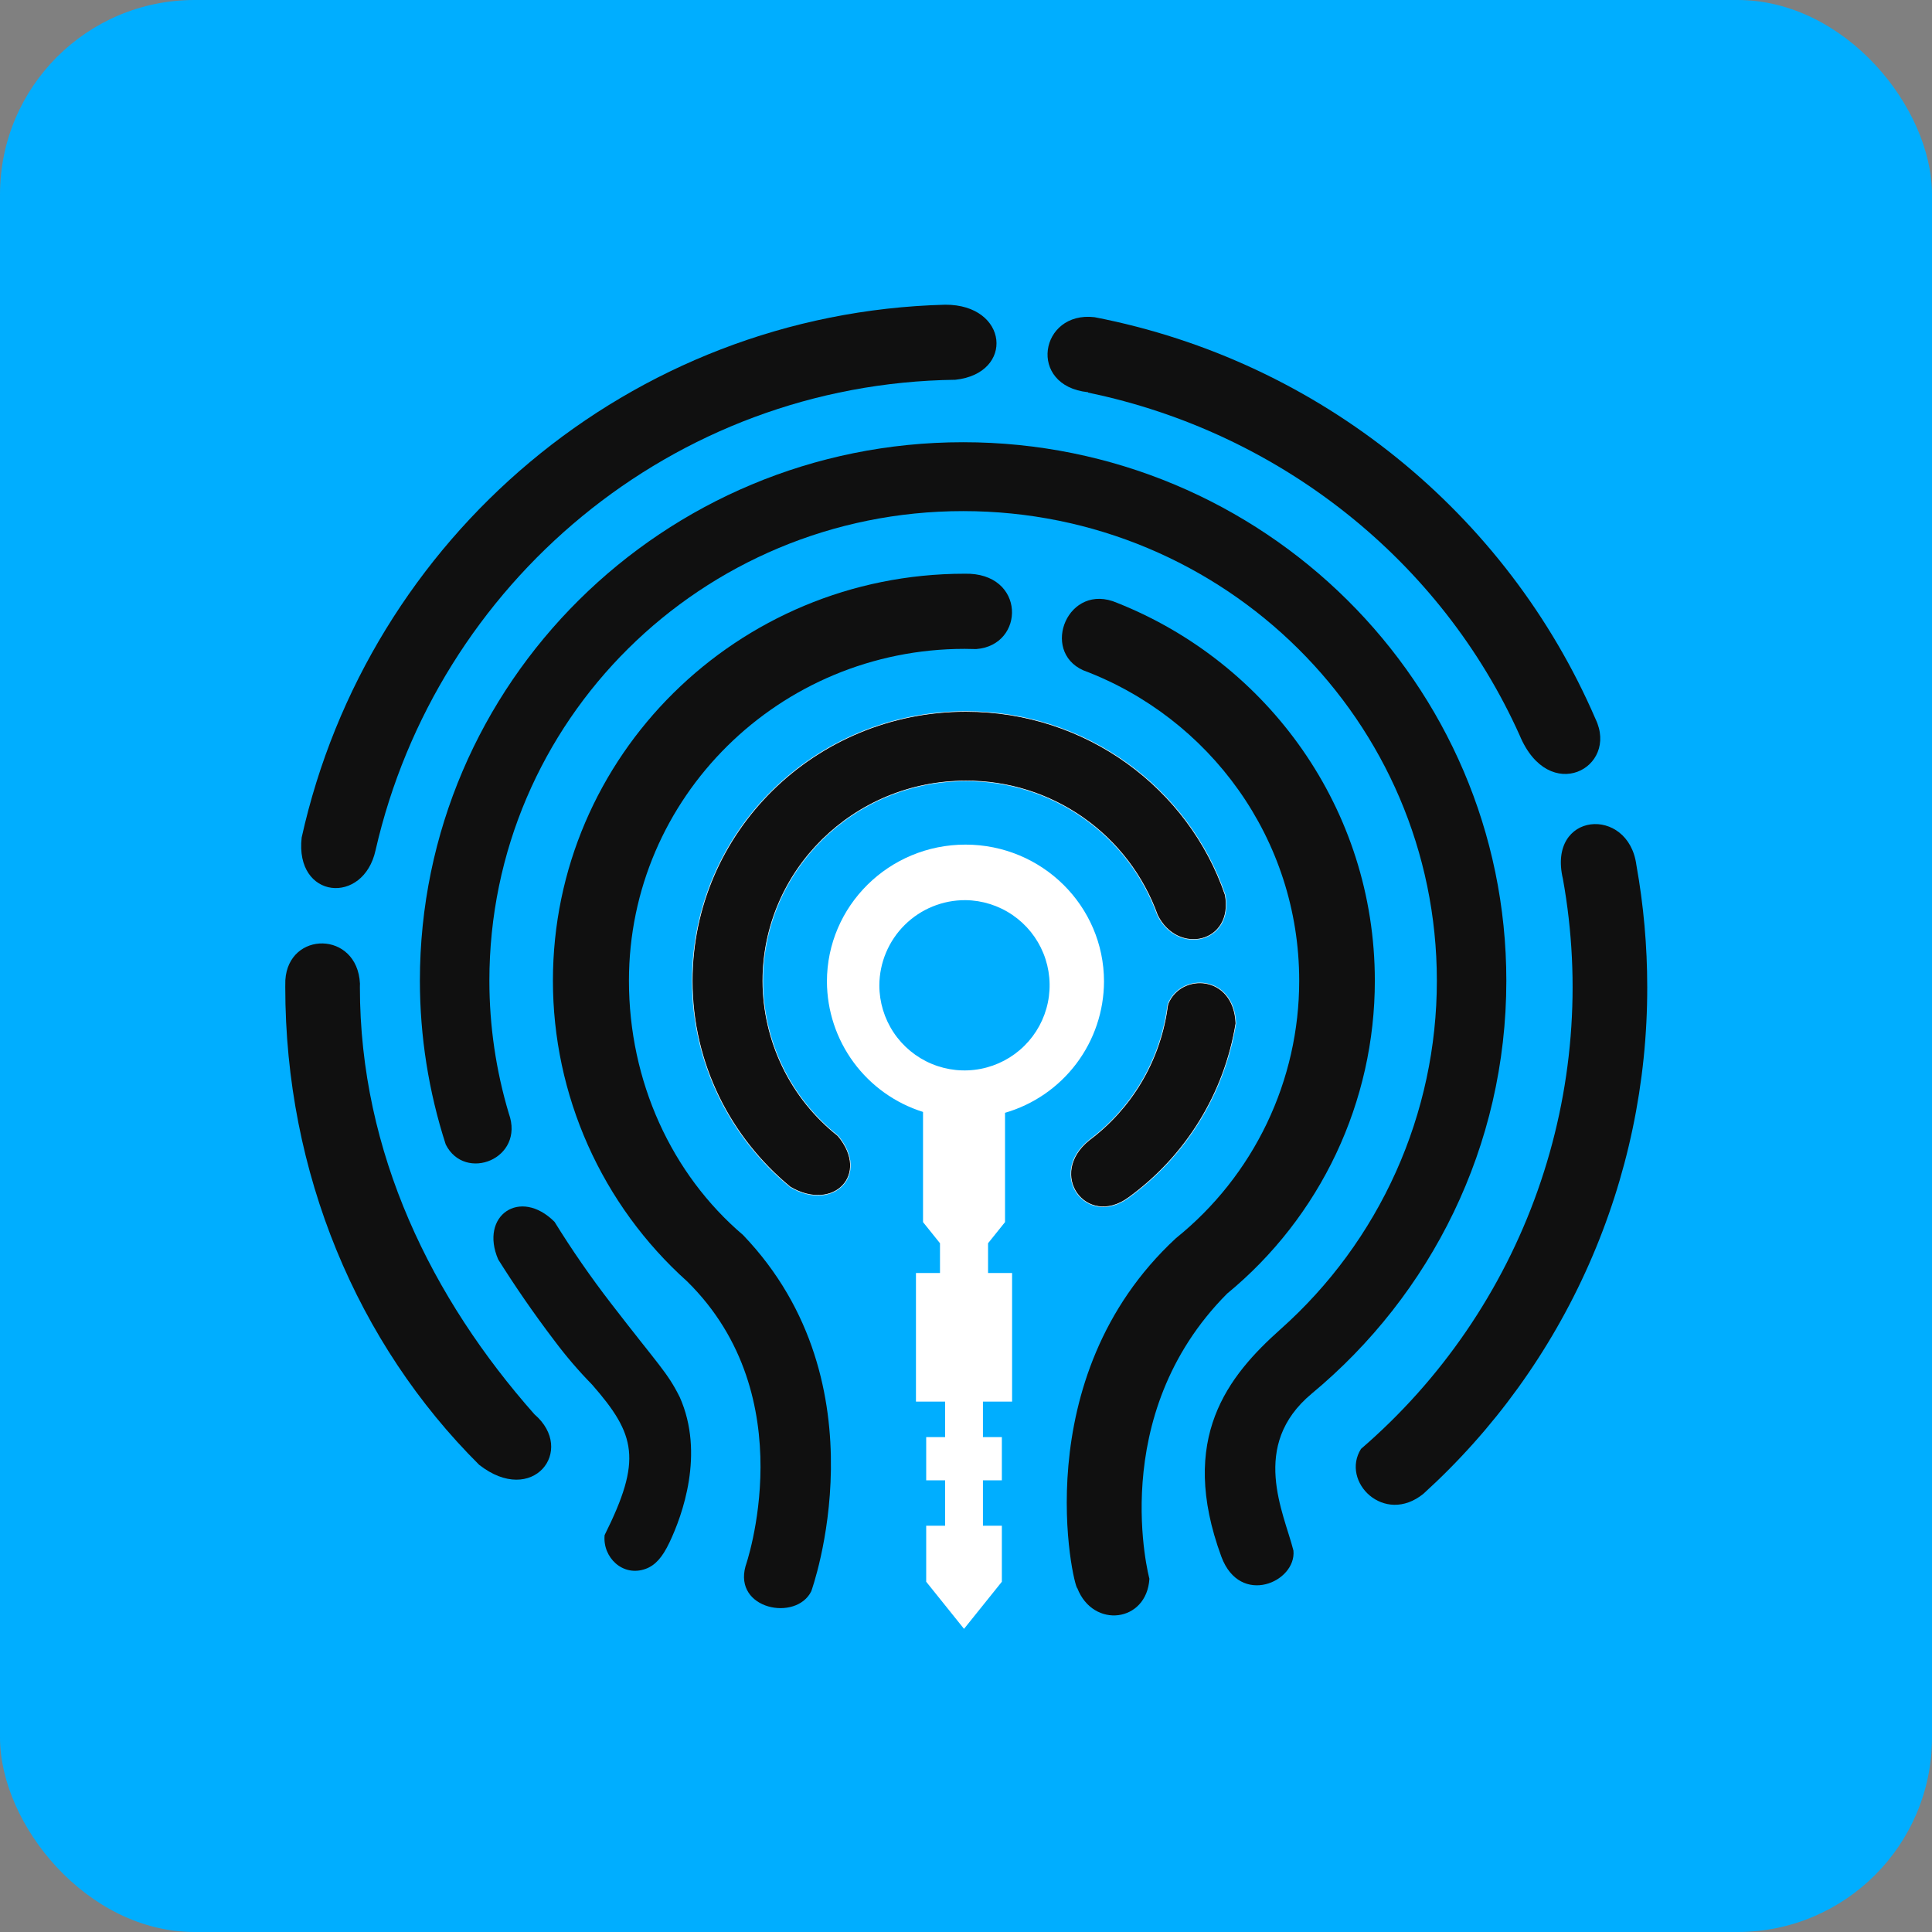 <?xml version="1.0" encoding="UTF-8"?> <svg xmlns="http://www.w3.org/2000/svg" width="894" height="894" viewBox="0 0 894 894" fill="none"><rect x="0" y="0" width="894" height="894" fill="#808080" stroke="none"/><rect width="894" height="894" rx="90" fill="#00AEFF"></rect><path d="M247.29 654.43C200.111 601.094 166.532 533.816 166.532 456.721C166.532 456.184 166.559 455.655 166.563 455.12C165.322 430.642 133.449 430.642 132.04 453.536C132.024 454.597 132 455.656 132 456.721C132 542.815 165.342 621.722 221.716 677.81C246.455 697.221 266.738 671.143 247.29 654.43Z" fill="#101010"></path><path d="M437.361 141C291.426 144.821 170.338 249.012 139.593 387.546C136.346 416.153 168.22 419.051 173.801 393.37C202.087 269.805 311.172 177.396 442.09 175.734C469.57 172.755 466.673 140.881 437.361 141Z" fill="#101010"></path><path d="M738.317 332.74C697.433 237.971 611.137 167.029 506.495 146.779C481.102 143.778 475.211 178.55 503.499 181.497C503.495 181.551 503.501 181.618 503.499 181.672C592.735 200.156 667.111 259.847 703.227 340.331C716.752 372.689 749.154 355.303 738.317 332.74Z" fill="#101010"></path><path d="M757.204 400.244C753.535 372.689 715.867 375.587 723.206 406.662C731.928 454.959 727.898 504.695 711.514 550.957C695.131 597.219 666.96 638.406 629.787 670.449C620.246 685.63 640.529 705.913 658.632 691.242C691.329 661.56 717.441 625.354 735.285 584.96C753.128 544.565 762.307 500.879 762.228 456.72C762.231 437.783 760.55 418.883 757.204 400.244Z" fill="#101010"></path><path d="M445.665 204.629C306.839 204.629 194.298 316.197 194.298 453.823C194.308 479.547 198.344 505.112 206.259 529.588C215.068 547.169 243.02 536.271 235.446 515.242C229.485 495.313 226.454 474.624 226.45 453.823C226.45 333.8 324.596 236.503 445.665 236.503C566.735 236.503 664.881 333.8 664.881 453.823C664.889 484.295 658.442 514.423 645.966 542.224C633.49 570.025 615.267 594.868 592.497 615.118C568.481 636.597 544.908 665.348 565.191 720.402C573.884 743.583 599.963 731.992 598.514 717.504C594.167 700.119 578.058 668.892 607.026 644.834C662.043 599.144 697.032 530.548 697.032 453.823C697.032 316.197 584.491 204.629 445.665 204.629Z" fill="#101010"></path><path d="M256.597 565.381C240.66 549.444 221.826 562.483 230.519 582.766C238.003 594.685 246.643 607.352 256.597 620.435C261.934 627.576 267.742 634.352 273.983 640.718C294.266 663.899 297.163 675.489 279.778 710.339C278.755 720.567 288.142 729.838 298.755 725.966C303.191 724.347 306.471 720.702 309.793 713.725C315.756 701.204 326.139 672.592 314.549 646.513C308.754 634.923 305.106 632.16 282.675 603.049C273.344 590.947 264.64 578.374 256.597 565.381Z" fill="#101010"></path><path d="M291.031 453.821C291.031 369.005 360.587 300.249 446.39 300.249C448.153 300.249 449.908 300.286 451.657 300.345C474.536 298.687 474.782 264.785 446.312 265.479C341.119 265.521 255.855 349.828 255.855 453.821C255.855 480.058 261.38 506 272.07 529.96C282.761 553.92 298.377 575.359 317.902 592.884C372.501 646.512 344.974 724.747 344.974 724.747C339.397 744.782 368.45 750.41 375.398 736.338C375.398 736.338 410.17 640.717 343.836 571.486C310.744 543.324 291.031 500.372 291.031 453.821Z" fill="#101010"></path><path d="M516.974 278.981C494.221 269.076 481.261 301.204 501.244 310.166C559.644 332.093 601.186 388.12 601.186 453.823C601.191 476.671 596.073 499.231 586.21 519.841C576.346 540.451 561.988 558.587 544.191 572.916C474.006 637.821 496.779 734.549 498.51 734.89C505.79 753.725 530.634 750.827 531.869 730.544C531.869 730.544 511.483 655.206 567.827 598.597C589.208 581.014 606.427 558.911 618.246 533.878C630.065 508.846 636.191 481.505 636.182 453.823C636.182 374.518 586.815 306.739 516.974 278.981Z" fill="#101010"></path><path d="M566.942 414.126C550.084 364.783 502.763 329.227 446.963 329.227C377.033 329.227 320.344 385.039 320.344 453.886C320.344 492.223 338.003 526.405 365.667 549.249C385.54 561.033 402.926 543.648 387.726 525.556C376.913 516.996 368.172 506.105 362.155 493.696C356.138 481.286 353.001 467.678 352.977 453.886C352.977 402.783 395.056 361.355 446.963 361.355C466.346 361.281 485.277 367.212 501.152 378.335C517.027 389.457 529.068 405.223 535.618 423.467C544.908 442.232 570.987 436.436 566.942 414.126Z" fill="#101010" stroke="white" stroke-width="0.25" stroke-miterlimit="10"></path><path d="M540.507 464.517C540.267 465.435 540.106 466.371 540.024 467.316C536.434 491.345 523.504 512.985 504.045 527.533C484.216 543.414 502.666 568.332 522.111 554.268C548.717 535.009 566.609 505.992 571.867 473.571C570.987 450.924 546.423 449.923 540.507 464.517Z" fill="#101010" stroke="white" stroke-width="0.25" stroke-miterlimit="10"></path><path d="M465.059 565.509V514.932C478.228 511.112 489.806 503.132 498.062 492.184C506.318 481.237 510.808 467.911 510.86 454.199C510.86 419.201 482.158 390.83 446.754 390.83C411.349 390.83 382.647 419.201 382.647 454.199C382.696 467.673 387.032 480.781 395.026 491.627C403.02 502.472 414.258 510.493 427.114 514.527V565.509L434.965 575.287V589.072H423.844V648.572H437.334V664.986H428.581V684.99H437.334V705.988H428.581V731.923L446.086 753.723L463.592 731.923V705.988H454.839V684.99H463.592V664.986H454.839V648.572H468.329V589.072H457.208V575.287L465.059 565.509ZM446.754 416.531C454.526 416.62 462.098 419.007 468.516 423.391C474.935 427.774 479.914 433.958 482.826 441.165C485.738 448.371 486.454 456.278 484.882 463.891C483.311 471.503 479.523 478.48 473.995 483.944C468.467 489.409 461.446 493.116 453.817 494.599C446.187 496.082 438.289 495.276 431.116 492.28C423.944 489.285 417.818 484.235 413.509 477.766C409.2 471.297 406.901 463.698 406.901 455.925C406.962 445.417 411.195 435.362 418.668 427.975C426.142 420.587 436.245 416.47 446.754 416.531Z" fill="white"></path></svg> 